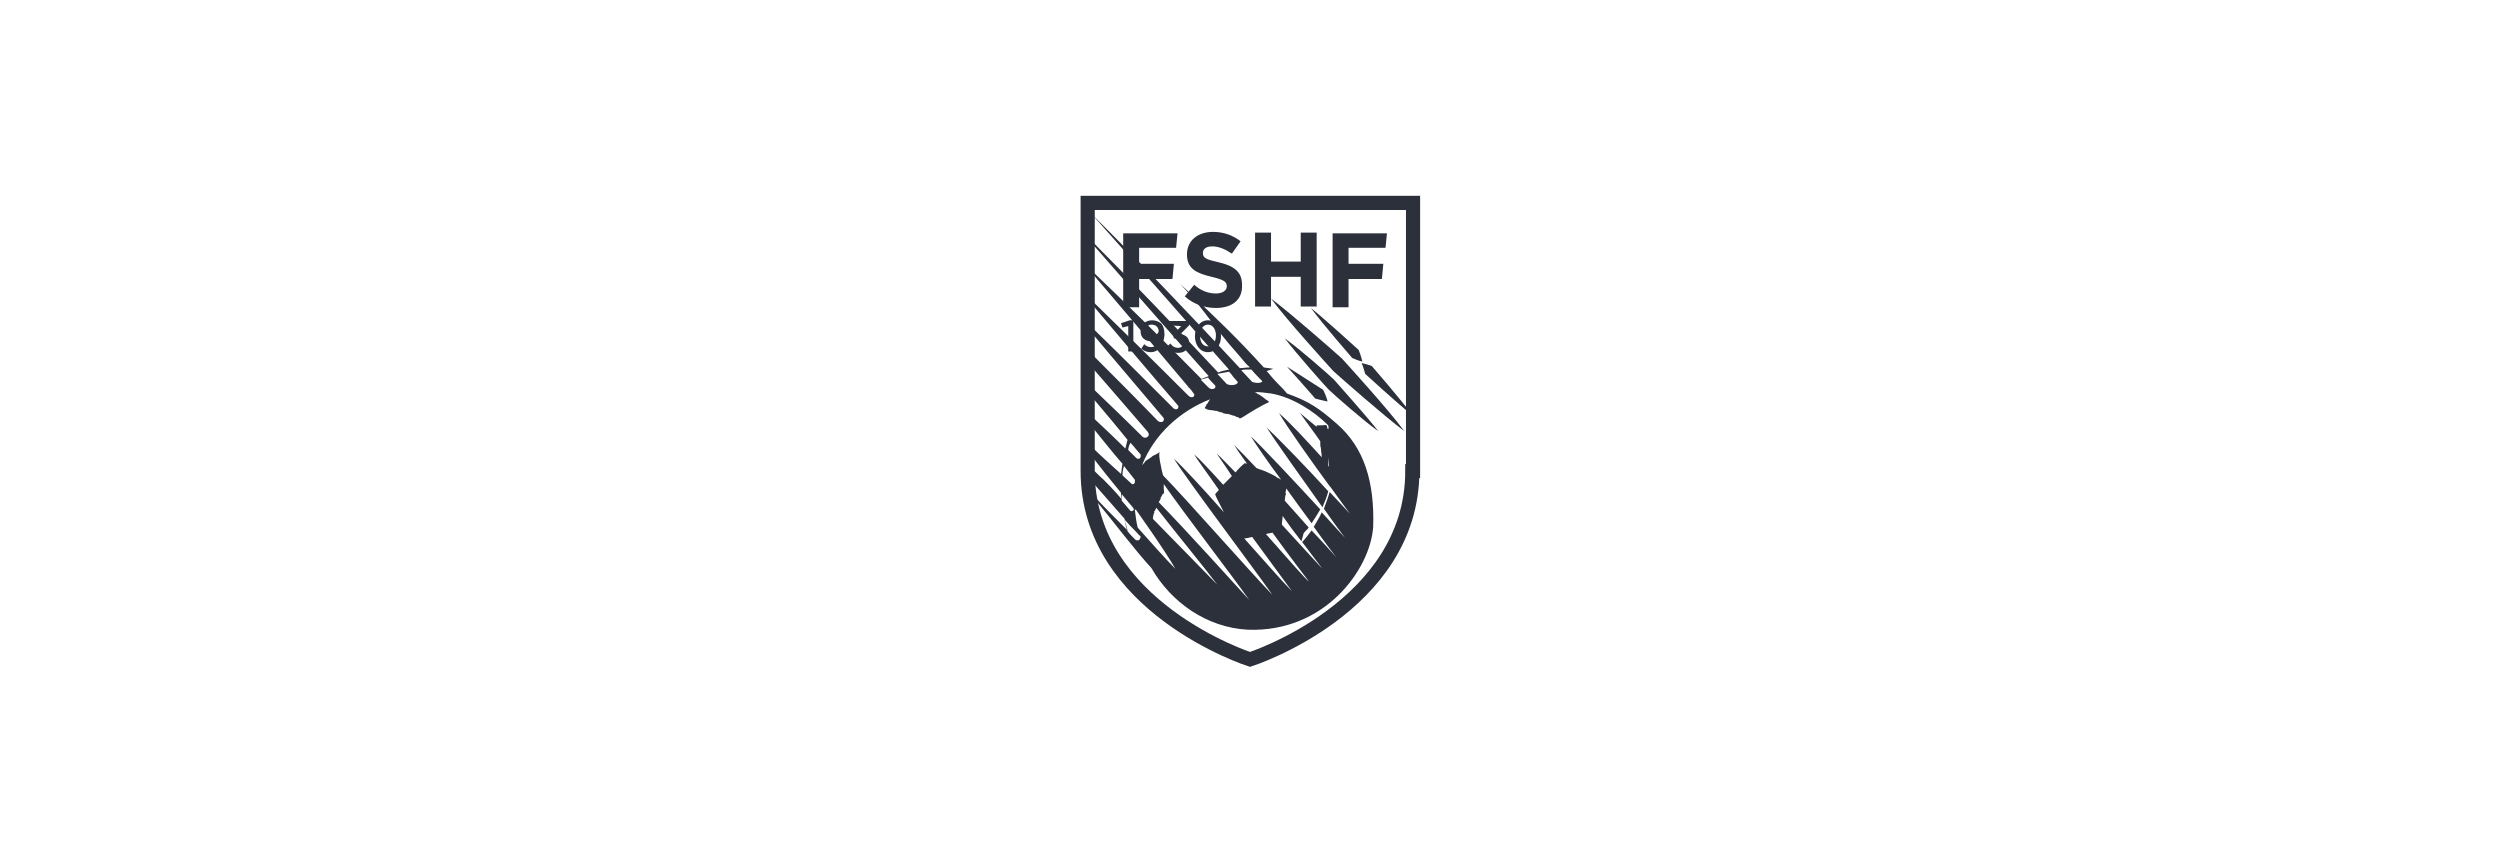<?xml version="1.0" encoding="UTF-8"?>
<!-- Generator: Adobe Illustrator 27.1.1, SVG Export Plug-In . SVG Version: 6.00 Build 0)  -->
<svg xmlns="http://www.w3.org/2000/svg" xmlns:xlink="http://www.w3.org/1999/xlink" version="1.1" id="Layer_1" x="0px" y="0px" viewBox="0 0 345 119" style="enable-background:new 0 0 345 119;" xml:space="preserve">
<style type="text/css">
	.st0{fill:#2B303A;}
	.st1{fill:none;stroke:#2B303A;stroke-width:1.953;stroke-miterlimit:10;}
	.st2{fill-rule:evenodd;clip-rule:evenodd;fill:#2B303A;}
	.st3{fill:#FFFFFF;}
	.st4{fill:#616365;}
</style>
<g>
	<path id="path8350_00000085235393358964643540000001570096139936884159_" class="st1" d="M194.9,65c0,18.8-22.4,26-22.4,26   s-22.4-7.2-22.4-26V28h44.9V65z"></path>
	<path id="path8354_00000183954445711590110550000015481666331171349935_" class="st0" d="M185.1,49.4c-1-0.9-6.9-6.1-9.7-8.2   c2.3,3.1,7.6,8.9,8.5,9.9l0.2,0.2c1,0.9,6.9,6.1,9.7,8.2c-2.3-3.1-7.6-8.9-8.5-9.9L185.1,49.4z M184.1,52.4   c-0.5-0.5-4.8-4.3-6.8-5.7c1.7,2.2,5.5,6.5,6,7l0.1,0.1c0.5,0.5,4.8,4.3,6.8,5.7C188.5,57.3,184.6,53,184.1,52.4L184.1,52.4z    M188,49.9c-0.1-0.6-0.5-1.6-0.5-1.6s-4.6-4.2-6.6-5.8c1.7,2.3,5.7,6.9,5.7,6.9S187.5,49.8,188,49.9 M177.6,50.6   c2.1,2.3,3.9,4.4,3.9,4.4s1.1,0.3,1.7,0.4c-0.1-0.6-0.6-1.6-0.6-1.6S180.1,52.2,177.6,50.6 M188.4,51.6c0,0,4.6,4.2,6.6,5.8   c-1.7-2.3-5.7-6.9-5.7-6.9s-0.9-0.3-1.4-0.4C188.1,50.5,188.4,51.6,188.4,51.6"></path>
	<g>
		<path class="st0" d="M184.5,58.5c-2.4-2.1-3.8-3.1-6.9-4.2c-0.3-0.4-0.6-0.7-1-1.1c-0.7-0.7-1.3-1.4-1.8-2l0.9-0.3    c-0.4-0.1-0.9-0.1-1.3-0.2c-4.3-4.7-5.9-6.1-11.5-11.5c4.6,5.1,3.7,4.9,8.3,10.1c0.4,0.5,0.8,1,1.3,1.4c-0.5,0-0.9,0.1-1.4,0.1    c-6.5-7-15.2-16.1-20.4-21.2l0,0v0c4.5,5,14.1,16,18.9,21.4c-0.5,0.1-1,0.2-1.5,0.4c-5.6-6-12.5-13.2-17.4-18.1v0.3    c4.5,5.1,11.6,13.3,16.1,18.3c-0.3,0.1-0.7,0.3-1,0.4c-5.2-5.3-10.9-10.9-15.1-14.9v0.3c3.7,4.3,9.1,10.7,13.3,15.7    c0,0-0.1,0-0.1,0.1c0,0,0.1,0,0.1-0.1c0.3,0.3,0.6,0.7,0.8,1c0.1,0.4-0.4,0.6-0.8,0.2c-4.6-4.6-9.5-9.4-13.3-13.1V42    c3.4,4,8,9.5,11.9,14c0.1,0.4-0.2,0.6-0.6,0.4c-3.8-3.8-7.8-7.8-11.2-11.1v0.8c3,3.6,6.7,7.9,9.8,11.6c0,0,0,0.1,0,0.1    c0.1,0.4-0.4,0.6-0.8,0.3c0,0-0.1-0.1-0.1-0.1c-2.9-3-6-6.1-9-9.1v1.8c2.6,3,5.3,6.1,7.7,8.9c0,0,0,0,0,0c0,0.1,0.1,0.1,0.1,0.2    c0.2,0.4-0.4,0.8-0.8,0.5c-2.2-2.2-4.7-4.6-7-6.8v1.3c1.6,1.9,3.3,3.9,4.9,5.9c-0.1,0.4-0.2,0.8-0.3,1.2c-1.5-1.5-3.1-3-4.6-4.4    v1.4c1.4,1.7,2.8,3.5,4.2,5.1c-0.1,0.5-0.1,0.9-0.2,1.4c-1.3-1.2-2.7-2.4-4-3.7V63c1.3,1.7,2.6,3.3,4,5c0,0.3,0,0.6,0.1,0.9    c-1-1.2-2.1-2.3-2.6-2.8c-0.5-0.4-0.9-0.9-1.4-1.3V65c0,0.6,0,1.2,0.1,1.7c1.5,1.7,3,3.4,4.3,4.9c0.1,0.6,0.3,1.1,0.4,1.6    c-1.6-1.6-3.1-3.1-4.5-4.6c0,0.1,0,0.2,0,0.3c2.5,3,5.5,7,7.8,9.5c2.7,4.7,7.6,8.2,13.3,8.5c10.6,0.4,16.9-8.3,17.3-14.2    C189.7,66.6,188.3,61.8,184.5,58.5z M183.3,62.2L183.3,62.2C183.3,62.2,183.3,62.2,183.3,62.2C183.4,62.2,183.4,62.2,183.3,62.2    c0,0.7,0.1,1.5,0.1,2.2c-0.1-0.1-0.1-0.1-0.1-0.2C183.3,63.5,183.4,62.8,183.3,62.2L183.3,62.2z M172,51c0.2,0,0.5,0,0.7,0    c0.4,0.5,0.9,1,1.5,1.6c-0.1,0.3-0.9,0.3-1.4,0.1c-0.5-0.5-1-1.1-1.5-1.6C171.5,51,171.8,51,172,51z M169.6,51.3    c0.2,0.2,0.4,0.4,0.5,0.6c0.2,0.2,0.4,0.5,0.7,0.8c0.1,0.4-0.9,0.6-1.5,0.3c-0.4-0.4-0.8-0.9-1.3-1.4    C168.6,51.5,169.1,51.4,169.6,51.3z M166.7,52.1c0.3,0.4,0.7,0.8,1,1.1c0.2,0.5-0.6,0.7-1,0.2c-0.3-0.3-0.6-0.6-1-1    C166.1,52.3,166.4,52.2,166.7,52.1z M156,61.1c0.5,0.5,0.9,1.1,1.4,1.6c0.1,0.4-0.1,0.7-0.4,0.6c-0.1,0-0.2-0.1-0.3-0.2    c-0.3-0.3-0.7-0.7-1-1C155.7,61.8,155.8,61.5,156,61.1L156,61.1z M155.1,64.3L155.1,64.3c0.5,0.6,1,1.3,1.5,1.9    c0.1,0.4-0.1,0.7-0.4,0.6c-0.4-0.4-0.9-0.8-1.3-1.2C154.9,65.1,155,64.7,155.1,64.3z M154.8,69.1c0-0.3,0-0.6,0-0.9    c0.5,0.6,1.1,1.3,1.6,1.9c0.1,0.2,0.1,0.3-0.1,0.4c-0.1,0.1-0.2,0-0.3,0C155.6,70,155.2,69.6,154.8,69.1z M157.2,74.5    c-0.1,0.1-0.3,0.1-0.5,0c-0.4-0.4-0.8-0.8-1.1-1.2c-0.2-0.5-0.3-1-0.4-1.6c0.5,0.6,1,1.1,1.5,1.6c0.3,0.3,0.5,0.6,0.7,0.7    C157.4,74.3,157.3,74.4,157.2,74.5z M157,72.8c-0.2-0.8-0.3-1.7-0.4-2.5c0.1,0,0.2,0.1,0.2,0.1s4,5.6,5.4,8.1    C161,77.3,158.4,74.4,157,72.8z M159.1,71.6c0-0.3,0.1-0.7,0.2-0.9l0-0.1c-0.1-0.1,0-0.1,0.1-0.1c0-0.1,0-0.1,0-0.1    c0.1,0,0-0.2,0.1-0.1c0-0.1,0-0.2,0.1-0.2c0,0,0,0,0,0h0c0,0,0,0,0,0c2.8,3.6,6.6,8.2,8.4,10.6L159.1,71.6z M159.9,69.3    c0.1-0.2,0.3-0.4,0.3-0.7c0.1,0,0.2-0.5,0.4-0.5c0.1-0.2,0-0.4,0-0.6c0-0.2,0-0.5,0-0.7c0,0,0,0,0,0h0c0,0,0,0,0,0    c3,4.3,9.4,12.6,11.8,16C170,80.2,164,73.5,159.9,69.3z M174.7,73.7c0.3-0.1,0.6-0.1,0.9-0.2v0c2.6,3.6,5,6.7,5,6.7    C180.4,80.2,177.8,77.2,174.7,73.7z M178.3,81.6c-1.4-1.4-3.9-4.3-6.6-7.3c0.3,0,0.7-0.1,1.1-0.2C175,77.1,177.2,80.1,178.3,81.6z     M185.6,74.2c0,0-1.4-1.5-3.2-3.5c-0.3,0.7-0.7,1.3-1.1,2c1.7,2.4,3.1,4.2,3.1,4.2s-1.4-1.6-3.4-3.7c-0.4,0.5-0.8,1.1-1.3,1.6    c1.6,2.1,2.8,3.7,2.8,3.7s-2.6-2.8-5.6-6.1c0-0.4,0.1-0.8,0.1-1.2c0.9,1.3,1.8,2.5,2.6,3.5l0.3-1.1c0.2-0.3,0.5-0.5,0.7-0.8    c-1-1.1-2.1-2.4-3.3-3.7c0-0.3,0.1-0.8,0.1-0.8c0.1-0.1,0.1-0.1,0-0.2c0.1-0.1,0-0.1,0-0.1c0-0.1,0.1-0.4,0.1-0.6    c1.2,1.7,2.4,3.3,3.5,4.8c0.4-0.6,0.8-1.2,1.2-1.9c-3.3-3.6-8-8.6-9.6-10.1c0.7,1.1,2.3,3.5,4.2,6c-0.3-0.2-0.6-0.3-0.6-0.3    c0.1-0.1-1.8-1-2-1c0,0-0.1-0.1-0.3-0.1c0,0-0.2-0.1-0.5-0.2c-1.3-1.4-2.5-2.6-3.1-3.2c0.3,0.5,1,1.5,1.8,2.6c0,0-0.1-0.1-0.2,0    c0,0,0-0.1,0-0.1c0,0.1-0.1,0-0.1,0c-0.5,0.4-0.9,0.8-1.3,1.3c-1.2-1.2-2.1-2.2-2.6-2.6c0.4,0.6,1.2,1.7,2.1,3.1    c-0.4,0.4-0.8,0.8-1.2,1.2c-1.8-2-3.3-3.6-4-4.2c0.5,0.9,1.9,2.7,3.4,4.9c0,0,0,0,0,0c-0.1,0.2-0.4,0.4-0.5,0.6c0,0,0,0,0,0    c0,0.2,0.6,1.3,1.2,2.5c-2.9-3.3-5.7-6.3-6.9-7.4c1.8,2.9,11,15.1,13.6,18.8c-3.1-3.2-11.6-12.9-15.1-16.5    c-0.1-0.3-0.1-0.5-0.2-0.8c-0.1-0.7-0.4-1.5-0.3-2.4c-0.1,0-0.1,0.1-0.1,0.1c0,0,0-0.1,0,0c-0.2,0.1-0.5,0.3-0.8,0.4    c-0.3,0.3-0.7,0.5-1,0.7c-0.1,0.2-0.3,0.4-0.5,0.6c1.7-4.3,5.3-7.5,9.4-9.1c-0.2,0.2-0.3,0.6-0.5,0.7c0,0.2-0.3,0.4-0.2,0.6    c0.1,0,0.2,0,0.2,0c0,0,0,0,0,0.1c0.1,0,0.3,0,0.3,0.1c0.2-0.1,0.4,0.1,0.6,0c0.1,0.1,0.3,0.1,0.5,0.1c0,0,0.2,0.1,0.3,0.1    c0.1,0.1,0.3,0.1,0.5,0.1c0,0,0,0,0,0.1c0.2,0,0.5,0.2,0.8,0.1c0,0.1,0.2,0.1,0.3,0.1c0,0.1,0.4,0.1,0.5,0.2c0,0,0-0.1,0.1,0    c0.1,0.1,0.5,0.2,0.5,0.2c0.1,0.1,0.2,0.2,0.3,0.1c0.1,0,0.2-0.1,0.4-0.2c1.1-0.7,2.4-1.5,3.5-2c0,0,0,0,0-0.1    c-0.7-0.4-0.9-0.8-1.7-1.1c0.1,0,0-0.1,0-0.1c-0.1,0-0.2-0.1-0.3-0.1c0,0,0,0,0,0l0,0c0,0,0,0,0,0c0.8,0,1.5,0.1,2.3,0.2    c2.9,0.5,5.9,2.4,7.9,4.4c0,0.2,0.1,0.4,0,0.5c0,0-0.1,0-0.1,0c0-0.2-0.1-0.3-0.1-0.5c0,0-0.1,0-0.1,0c-0.1-0.1-0.4,0-0.6,0    l-0.3,0l-0.4,0c0,0.1,0,0.1,0,0.2c-0.7-0.6-1.5-1.2-2.3-1.9c1.2,1.7,2.2,3,2.8,3.9c0,0.1,0,0.1,0,0.2c0,0.1,0,0.2,0,0.3    c0,0.2,0.1,0.4,0.1,0.6c0,0.3,0.1,0.7,0.1,1.1c-2.2-2.4-4.1-4.5-5.9-6.1c1.1,1.9,4.5,6.7,7,10.1c0,0,0.1,0.1,0.1,0.1    c1.5,2.1,2.7,3.7,2.7,3.7s-1.2-1.3-2.8-3c-0.2,0.7-0.5,1.5-0.8,2.3C184.3,72.5,185.6,74.2,185.6,74.2z"></path>
		<path class="st0" d="M174.8,59c1.2,1.9,5,7.2,7.7,11c0.3-0.7,0.6-1.4,0.8-2.2C180.5,64.7,176.3,60.4,174.8,59z"></path>
		<path class="st0" d="M163.8,53.6C163.8,53.6,163.8,53.6,163.8,53.6C163.8,53.6,163.8,53.6,163.8,53.6z"></path>
	</g>
	<path id="path8358_00000072256965661121285900000003779338242317785744_" class="st0" d="M155.9,44.2h0.5v4.3h-0.7V45l-0.8,0.2   l-0.2-0.6"></path>
	<path id="path8360_00000088820902448434242110000004851144462260061863_" class="st0" d="M158.8,48.6c-0.6,0-1-0.2-1.3-0.5l0.4-0.6   c0.3,0.3,0.6,0.4,1,0.4c0.6,0,1-0.6,1-1.3c-0.2,0.3-0.5,0.5-1,0.5c-0.9,0-1.5-0.5-1.5-1.4c0-0.8,0.6-1.5,1.6-1.5   c0.5,0,0.9,0.2,1.2,0.4c0.3,0.3,0.5,0.8,0.5,1.6C160.6,47.6,159.9,48.6,158.8,48.6 M158.9,44.8c-0.5,0-0.8,0.4-0.8,0.8   c0,0.4,0.3,0.8,0.9,0.8c0.5,0,0.9-0.4,0.9-0.8C159.8,45.1,159.5,44.8,158.9,44.8"></path>
	<path id="path8362_00000017502438463019999370000015433573315157208964_" class="st0" d="M161.3,44.9v-0.6h2.8v0.6l-1.2,1.2   c0.6,0.1,1.2,0.4,1.2,1.2c0,0.8-0.6,1.4-1.5,1.4c-0.7,0-1.3-0.3-1.6-0.8l0.5-0.5c0.3,0.4,0.6,0.6,1.1,0.6c0.4,0,0.7-0.3,0.7-0.6   c0-0.4-0.4-0.7-1-0.7h-0.3l-0.1-0.5l1.1-1.2"></path>
	<path id="path8364_00000093870118812427580060000007998081815059612840_" class="st0" d="M166.7,48.6c-1.1,0-1.8-1-1.8-2.2   c0-1.2,0.7-2.2,1.8-2.2c1.1,0,1.8,1,1.8,2.2C168.5,47.6,167.8,48.6,166.7,48.6 M166.7,44.8c-0.7,0-1.1,0.7-1.1,1.5   c0,0.9,0.4,1.5,1.1,1.5c0.7,0,1.1-0.7,1.1-1.5C167.8,45.5,167.4,44.8,166.7,44.8"></path>
	<path id="path8366_00000096019966078946926540000010338026350428005764_" class="st0" d="M167.8,42.5c-1.5,0-3.1-0.5-4.3-1.6   l1.3-1.6c0.9,0.8,1.9,1.2,3,1.2c0.9,0,1.5-0.4,1.5-1v0c0-0.6-0.4-0.9-2.1-1.3c-2.1-0.5-3.4-1.1-3.4-3.1v0c0-1.9,1.5-3.1,3.6-3.1   c1.5,0,2.8,0.5,3.8,1.3L170,35c-0.9-0.6-1.8-1-2.7-1c-0.9,0-1.3,0.4-1.3,0.9v0c0,0.7,0.4,0.9,2.2,1.3c2.1,0.5,3.2,1.3,3.2,3.1v0   C171.5,41.4,170,42.5,167.8,42.5"></path>
	<path id="path8368_00000152944369635387104070000008494165552652104098_" class="st0" d="M179.5,42.3v-4.1h-4.1v4.1h-2.2V32.1h2.2   v4h4.1v-4h2.2v10.2"></path>
	<path id="path8370_00000044878946869190049000000010395475010212799631_" class="st0" d="M162,36.4h-4.8v-2.2h5.1l0.2-2h-7.5v10.2   h2.2v-3.9h4.6"></path>
	<path id="path8372_00000031891311021740671130000000817041829366451121_" class="st0" d="M190.9,36.4h-4.8v-2.2h5.1l0.2-2h-7.5   v10.2h2.2v-3.9h4.6"></path>
</g>
</svg>
